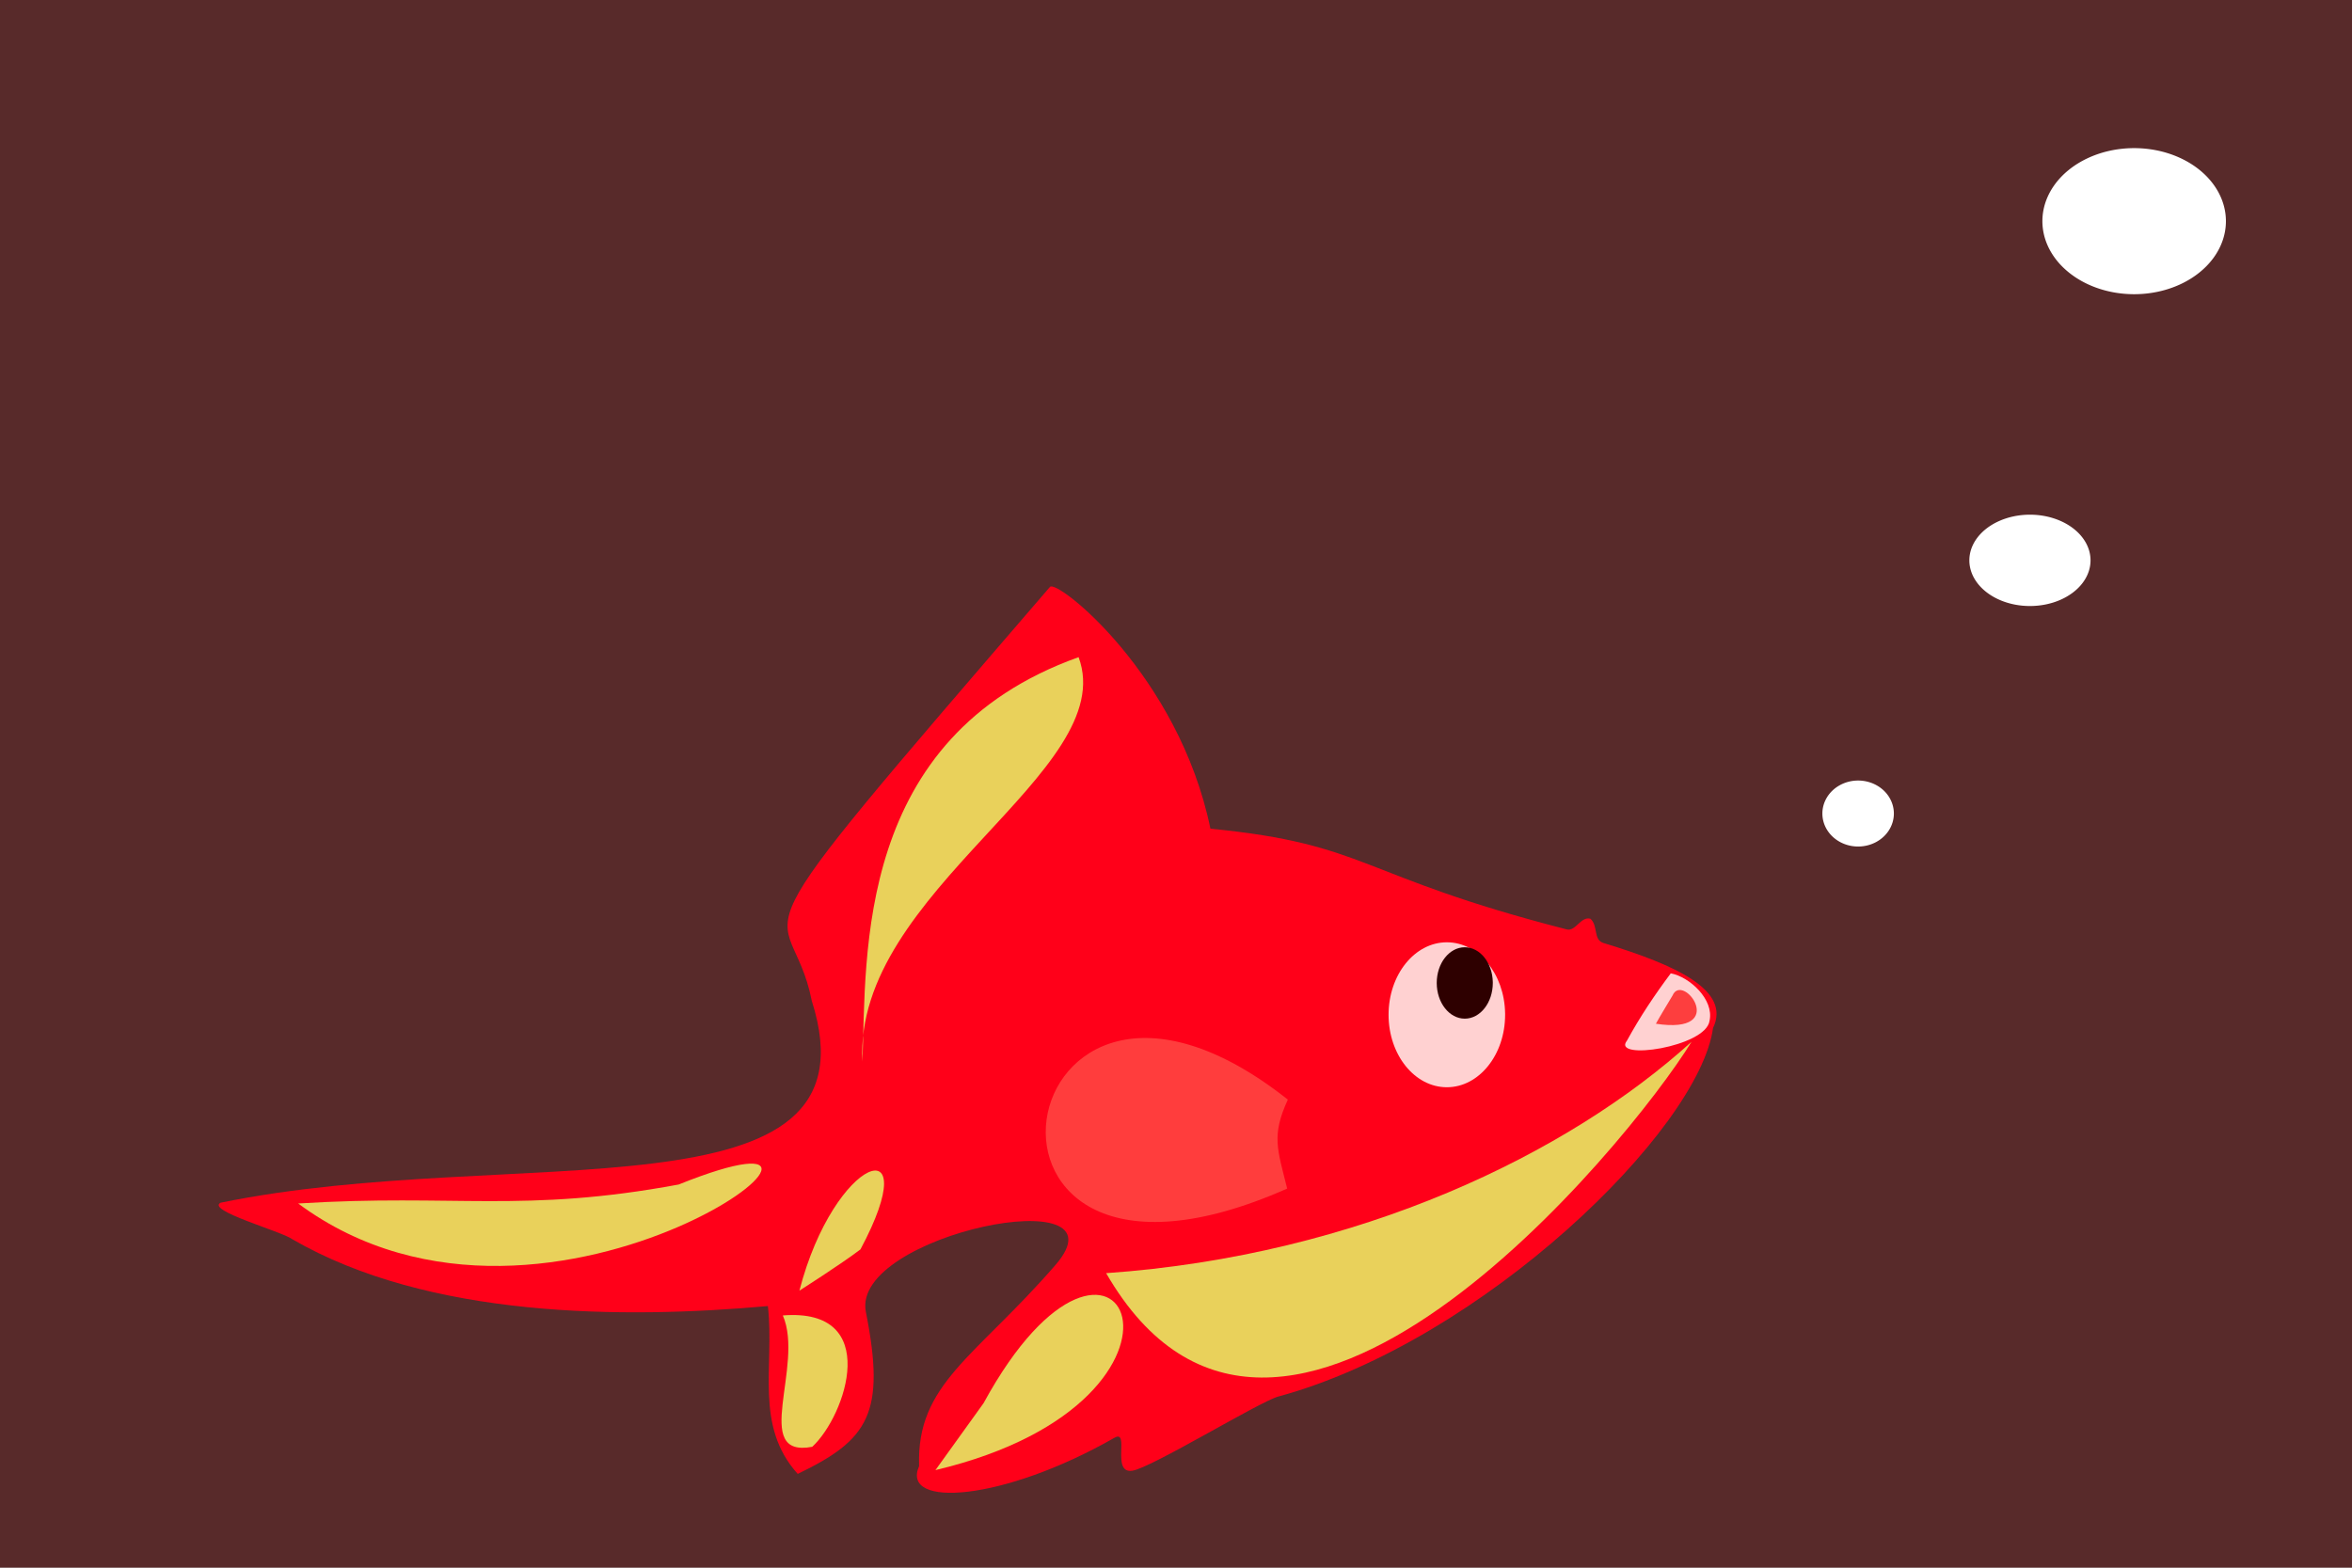 <?xml version="1.0" encoding="UTF-8" standalone="no"?>
<!-- Created with Inkscape (http://www.inkscape.org/) -->

<svg
   xmlns:dc="http://purl.org/dc/elements/1.1/"
   xmlns:cc="http://creativecommons.org/ns#"
   xmlns:rdf="http://www.w3.org/1999/02/22-rdf-syntax-ns#"
   xmlns:svg="http://www.w3.org/2000/svg"
   xmlns="http://www.w3.org/2000/svg"
   xmlns:sodipodi="http://sodipodi.sourceforge.net/DTD/sodipodi-0.dtd"
   xmlns:inkscape="http://www.inkscape.org/namespaces/inkscape"
   width="600"
   height="400"
   id="svg2"
   version="1.1"
   inkscape:version="0.48.2 r9819"
   sodipodi:docname="gold-fish.png">
  <rect width="100%" height="100%" fill="#333333" stroke="none"/>
  <defs
     id="defs4" />
  <sodipodi:namedview
     id="base"
     pagecolor="#ffffff"
     bordercolor="#666666"
     borderopacity="1.0"
     inkscape:pageopacity="0.0"
     inkscape:pageshadow="2"
     inkscape:zoom="0.27509398"
     inkscape:cx="184.07484"
     inkscape:cy="425.20436"
     inkscape:document-units="px"
     inkscape:current-layer="layer1"
     showgrid="false"
     borderlayer="true"
     inkscape:window-width="1432"
     inkscape:window-height="1001"
     inkscape:window-x="130"
     inkscape:window-y="-17"
     inkscape:window-maximized="0" />
  <g
     inkscape:label="Layer 1"
     inkscape:groupmode="layer"
     id="layer1"
     transform="translate(0,-652.362)">
    <g
       id="g4482">
      <g
         transform="matrix(0.136,0,0,0.129,-126.322,867.199)"
         id="g4267">
        <g
           id="g4134"
           transform="matrix(3.282,0,0,3.931,3479.238,-813.119)">
          <g
             transform="matrix(0.874,0,0,0.852,-399.953,-408.906)"
             id="g4118" />
          <g
             id="g4165"
             transform="matrix(0.582,0,0,0.482,-63.004,186.724)">
            <g
               id="g4230"
               transform="translate(2.196,-2.07)">
              <g
                 id="g4292">
                <path
                   inkscape:connector-curvature="0"
                   id="path4092"
                   d="m 332.59,123.878 c 7.988,7.424 2.475,22.033 13.036,25.443 71.64,23.133 125.276,49.467 107.446,88.64 -13.758,106.646 -226.53,326.857 -426.863,384.738 -18.616,5.379 -124.998,74.714 -143.53,77.479 -21.04,3.139 -1.944,-43.82 -17.442,-34.403 -108.989,66.229 -210.272,73.915 -191.815,29.552 -2.826,-86.096 55.433,-113.691 133.838,-209.861 74.253,-91.078 -201.18,-31.869 -186.118,48.9 19.782,106.078 2.6,133.585 -66.919,169.111 -42.822,-50.666 -22.704,-111.931 -29.277,-175.224 -141.81,13.558 -333.23,12.797 -467.296,-69.924 -10.456,-8.15 -84.784,-29.824 -70.146,-37.974 287.718,-62.689 650.871,23.581 580.519,-210.777 -21.978,-117.153 -100.329,-19.645 233.918,-432.065 6.821,-8.416 126.378,91.647 157.561,252.414 155.612,16.135 144.206,49.069 349.908,105.14 8.8,2.399 13.589,-13.753 23.18,-11.19 z"
                   style="fill:#ff001f;fill-opacity:1;stroke:#000000;stroke-width:0;stroke-linecap:butt;stroke-linejoin:miter;stroke-miterlimit:4;stroke-opacity:1;stroke-dasharray:none"
                   sodipodi:nodetypes="cscssscsscccccscsc" />
                <g
                   id="g4185"
                   transform="matrix(0.516,0,0,0.528,118.009,-205.334)">
                  <g
                     id="g4193"
                     transform="matrix(1.918,0,0,1.625,-314.618,472.229)">
                    <g
                       id="g4181"
                       transform="matrix(4.67,0,0,6.708,-358.176,-1116.866)"
                       inkscape:transform-center-x="-389.56878"
                       inkscape:transform-center-y="-484.61527" />
                  </g>
                  <g
                     id="g4212"
                     transform="matrix(0.401,0,0,0.326,118.52,449.472)">
                    <g
                       id="g4220"
                       transform="matrix(0.798,0,0,1.277,157.374,-602.705)">
                      <path
                         sodipodi:type="arc"
                         style="fill:#ffffff;fill-opacity:1;fill-rule:nonzero;stroke:#ffffff;stroke-width:0;stroke-linecap:round;stroke-linejoin:round;stroke-miterlimit:4;stroke-opacity:1;stroke-dasharray:none;stroke-dashoffset:0"
                         id="path4096"
                         sodipodi:cx="543.06378"
                         sodipodi:cy="-191.86833"
                         sodipodi:rx="64.593491"
                         sodipodi:ry="57.416435"
                         d="m 607.657,-191.868 c 0,31.71 -28.919,57.416 -64.593,57.416 -35.674,0 -64.593,-25.706 -64.593,-57.416 0,-31.71 28.919,-57.416 64.593,-57.416 35.114,0 63.796,24.934 64.577,56.139"
                         transform="matrix(5.365,0,0,5.995,-3035.053,2496.61)"
                         sodipodi:start="0"
                         sodipodi:end="6.2609274"
                         sodipodi:open="true" />
                      <path
                         sodipodi:type="arc"
                         style="fill:#000000;fill-opacity:1;fill-rule:nonzero;stroke:#ffffff;stroke-width:0;stroke-linecap:round;stroke-linejoin:round;stroke-miterlimit:4;stroke-opacity:1;stroke-dasharray:none;stroke-dashoffset:0"
                         id="path4098"
                         sodipodi:cx="-789.47601"
                         sodipodi:cy="-94.978104"
                         sodipodi:rx="14.354109"
                         sodipodi:ry="13.157933"
                         d="m -775.122,-94.978 c 0,7.267 -6.427,13.158 -14.354,13.158 -7.928,0 -14.354,-5.891 -14.354,-13.158 0,-7.267 6.427,-13.158 14.354,-13.158 7.803,0 14.177,5.714 14.351,12.865"
                         transform="matrix(11.617,0,0,12.887,9156.425,2419.247)"
                         sodipodi:start="0"
                         sodipodi:end="6.2609274"
                         sodipodi:open="true" />
                    </g>
                  </g>
                </g>
                <path
                   inkscape:connector-curvature="0"
                   id="path4108"
                   d="m 498.25,847.014 c -18.689,44.399 -11.648,60.715 -0.772,109.008 C 94.395,1150.728 179.512,572.252 498.25,847.014 z"
                   style="fill:#ff4b4b;fill-opacity:1;stroke:#000000;stroke-width:0;stroke-linecap:butt;stroke-linejoin:miter;stroke-miterlimit:4;stroke-opacity:1;stroke-dasharray:none"
                   sodipodi:nodetypes="ccc"
                   transform="matrix(0.874,0,0,0.852,-399.953,-408.906)" />
                <path
                   inkscape:connector-curvature="0"
                   id="path4110"
                   d="m -382.199,273.053 c -9.14,-177.924 253.85,-302.818 212.24,-422.166 -219.53,83.326 -208.385,310.565 -212.24,422.166 z"
                   style="fill:#e4ff6f;fill-opacity:1;stroke:#000000;stroke-width:0;stroke-linecap:butt;stroke-linejoin:miter;stroke-miterlimit:4;stroke-opacity:1;stroke-dasharray:none"
                   sodipodi:nodetypes="ccc" />
                <path
                   inkscape:connector-curvature="0"
                   id="path4112"
                   d="m -263.32,629.699 -47.226,69.809 c 293.808,-74.135 179.632,-327.817 47.226,-69.809 z"
                   style="fill:#e4ff6f;fill-opacity:1;stroke:#000000;stroke-width:0;stroke-linecap:butt;stroke-linejoin:miter;stroke-miterlimit:4;stroke-opacity:1;stroke-dasharray:none"
                   sodipodi:nodetypes="ccc" />
                <path
                   inkscape:connector-curvature="0"
                   id="path4114"
                   d="m -936.339,421.193 c 250.111,196.973 620.639,-125.335 373.631,-19.81 -152.383,30.043 -219.788,9.548 -373.631,19.81 z"
                   style="fill:#e4ff6f;fill-opacity:1;stroke:#000000;stroke-width:0;stroke-linecap:butt;stroke-linejoin:miter;stroke-miterlimit:4;stroke-opacity:1;stroke-dasharray:none"
                   sodipodi:nodetypes="ccc" />
                <path
                   transform="matrix(0.874,0,0,0.852,-399.953,-23.644)"
                   inkscape:connector-curvature="0"
                   id="path4116"
                   d="m -50.524,628.871 c 0,0 46.915,-32.48 68.568,-50.524 75.189,-153.311 -29.386,-114.913 -68.568,50.524 z"
                   style="fill:#e4ff6f;fill-opacity:1;stroke:#000000;stroke-width:0;stroke-linecap:butt;stroke-linejoin:miter;stroke-miterlimit:4;stroke-opacity:1;stroke-dasharray:none"
                   sodipodi:nodetypes="ccc" />
                <path
                   sodipodi:nodetypes="ccc"
                   inkscape:connector-curvature="0"
                   id="path4150"
                   d="M -142.903,493.926 C 26.446,805.596 369.294,360.567 431.981,252.351 311.056,368.919 105.798,475.391 -142.903,493.926 z"
                   style="fill:#e4ff6f;fill-opacity:1;stroke:#000000;stroke-width:0;stroke-linecap:butt;stroke-linejoin:miter;stroke-miterlimit:4;stroke-opacity:1;stroke-dasharray:none" />
                <path
                   style="fill:#e4ff6f;fill-opacity:1;stroke:#000000;stroke-width:0;stroke-linecap:butt;stroke-linejoin:miter;stroke-miterlimit:4;stroke-opacity:1;stroke-dasharray:none"
                   d="m -460.401,538.052 c 21.421,52.456 -31.706,149.252 28.871,137.136 33.385,-32.822 68.747,-145.37 -28.871,-137.136 z"
                   id="path4132"
                   inkscape:connector-curvature="0"
                   sodipodi:nodetypes="ccc" />
                <g
                   transform="matrix(0.332,0,0,0.369,700.3,259.261)"
                   id="g4262">
                  <g
                     id="g4258"
                     transform="matrix(1.685,0,0,0.938,450.278,115.006)">
                    <path
                       inkscape:connector-curvature="0"
                       id="path4252"
                       d="m -783.343,-348.949 c 33.382,10.985 76.128,79.185 68.083,142.833 -5.861,79.887 -173.328,121.485 -144.951,60.031 22.687,-71.312 48.409,-137.482 76.868,-202.864 z"
                       style="fill:#ffffff;fill-opacity:1;stroke:#000000;stroke-width:0;stroke-linecap:butt;stroke-linejoin:miter;stroke-miterlimit:4;stroke-opacity:1;stroke-dasharray:none"
                       sodipodi:nodetypes="cccc" />
                    <path
                       inkscape:connector-curvature="0"
                       id="path4254"
                       d="m -809.482,-196.86 c 2.196,-8.28 29.229,-85.145 29.229,-85.145 18.011,-72.892 100.769,119.067 -29.229,85.145 z"
                       style="fill:#fd4c4c;fill-opacity:1;stroke:#000000;stroke-width:0;stroke-linecap:butt;stroke-linejoin:miter;stroke-miterlimit:4;stroke-opacity:1;stroke-dasharray:none"
                       sodipodi:nodetypes="ccc" />
                  </g>
                </g>
              </g>
            </g>
          </g>
        </g>
        <rect
           y="-1878.803"
           x="738.142"
           height="3622.534"
           width="4770.34"
           id="rect4478"
           style="opacity:0.182;fill:#ff0000;fill-opacity:1;fill-rule:nonzero;stroke:#ffffff;stroke-width:0;stroke-linecap:round;stroke-linejoin:round;stroke-miterlimit:4;stroke-opacity:1;stroke-dasharray:none;stroke-dashoffset:0" />
      </g>
      <path
         sodipodi:open="true"
         sodipodi:end="6.2609274"
         sodipodi:start="0"
         transform="matrix(0.619,0,0,1.091,150.514,652.363)"
         d="m 537.345,190.253 a 14.731,7.716 0 1 1 -0.004,-0.172"
         sodipodi:ry="7.7164431"
         sodipodi:rx="14.731391"
         sodipodi:cy="190.25305"
         sodipodi:cx="522.61365"
         id="path4315"
         style="fill:#ffffff;fill-opacity:1;fill-rule:nonzero;stroke:#ffffff;stroke-width:0;stroke-linecap:round;stroke-linejoin:round;stroke-miterlimit:4;stroke-opacity:1;stroke-dasharray:none;stroke-dashoffset:0"
         sodipodi:type="arc" />
      <path
         sodipodi:open="true"
         sodipodi:end="6.2609274"
         sodipodi:start="0"
         transform="matrix(1.224,0,0,0.755,-78.046,702.017)"
         d="m 499.464,123.611 a 12.627,15.433 0 1 1 -0.003,-0.343"
         sodipodi:ry="15.432886"
         sodipodi:rx="12.626906"
         sodipodi:cy="123.61104"
         sodipodi:cx="486.8374"
         id="path4317"
         style="fill:#ffffff;fill-opacity:1;fill-rule:nonzero;stroke:#ffffff;stroke-width:0;stroke-linecap:round;stroke-linejoin:round;stroke-miterlimit:4;stroke-opacity:1;stroke-dasharray:none;stroke-dashoffset:0"
         sodipodi:type="arc" />
      <path
         sodipodi:open="true"
         sodipodi:end="6.2609274"
         sodipodi:start="0"
         transform="matrix(0.71,0,0,0.718,760.088,650.769)"
         d="m -270.777,80.82 a 32.97,25.955 0 1 1 -0.008,-0.578"
         sodipodi:ry="25.955309"
         sodipodi:rx="32.970257"
         sodipodi:cy="80.819855"
         sodipodi:cx="-303.74725"
         id="path4319"
         style="fill:#ffffff;fill-opacity:1;fill-rule:nonzero;stroke:#ffffff;stroke-width:0;stroke-linecap:round;stroke-linejoin:round;stroke-miterlimit:4;stroke-opacity:1;stroke-dasharray:none;stroke-dashoffset:0"
         sodipodi:type="arc" />
    </g>
  </g>
</svg>
